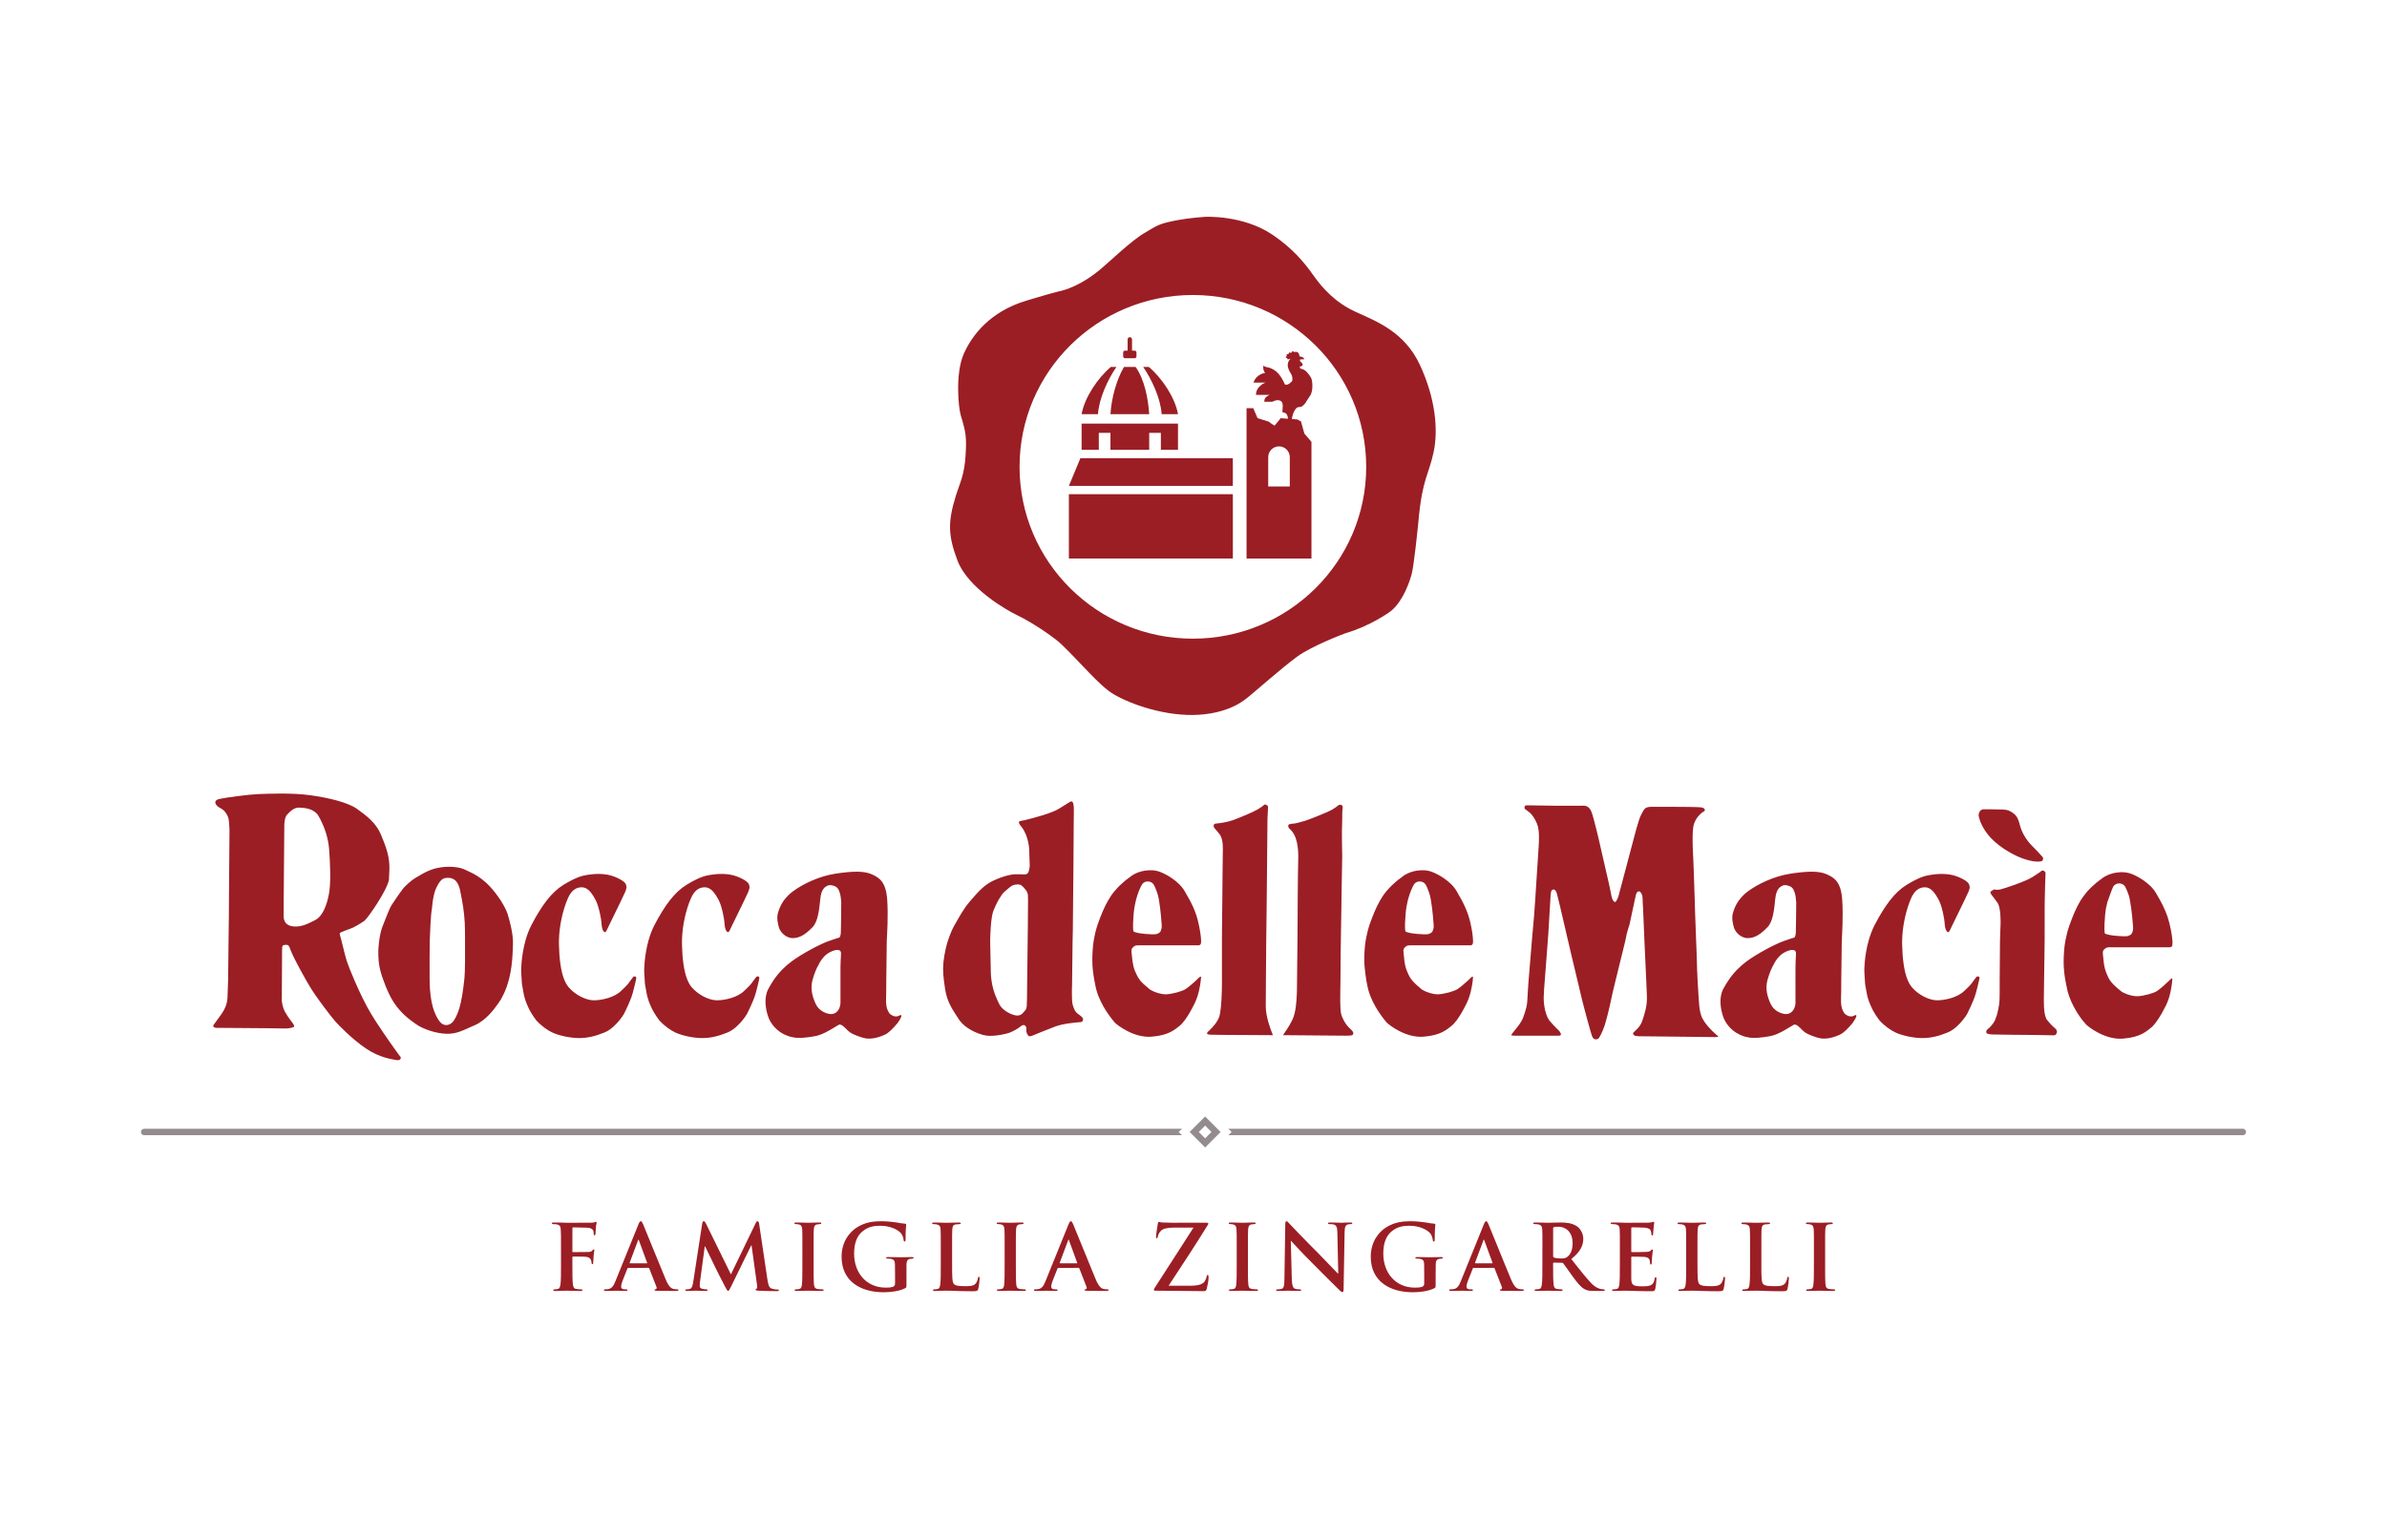 <?xml version="1.0" encoding="utf-8"?>
<!-- Generator: Adobe Illustrator 15.1.0, SVG Export Plug-In . SVG Version: 6.00 Build 0)  -->
<!DOCTYPE svg PUBLIC "-//W3C//DTD SVG 1.1//EN" "http://www.w3.org/Graphics/SVG/1.1/DTD/svg11.dtd">
<svg version="1.1" id="Livello_1" xmlns="http://www.w3.org/2000/svg" xmlns:xlink="http://www.w3.org/1999/xlink" x="0px" y="0px"
	 width="600px" height="387px" viewBox="0 6.5 600 387" enable-background="new 0 6.5 600 387" xml:space="preserve">
<rect x="0" y="6.329" fill="#FFFFFF" width="600" height="387.34"/>
<g>
	<path fill="#9B1E25" d="M322.496,266.726c0.741-1.057,1.715-2.537,2.293-3.748c0.234-0.457,0.455-1.039,0.641-1.816
		c0.465-1.977,0.543-4.549,0.568-5.779l0.029-2.434l0.106-10.051l0.028-4.232l0.035-6.219c0.039-4.109,0.068-8.865,0.116-9.412
		c0.067-0.969,0.034-2.65-0.146-3.812c-0.166-1.16-0.506-2.781-1.631-4.008c-0.436-0.459-0.625-0.59-0.686-0.818
		c-0.048-0.215-0.105-0.588,0.234-0.699c0.33-0.111,0.797-0.158,1.131-0.17c0.341-0.01,1.729-0.365,2.856-0.703
		c1.938-0.67,5.94-2.287,6.784-2.805c0.927-0.576,1.258-0.818,1.354-0.934c0.088-0.123,0.554-0.387,0.903-0.268
		c0.354,0.117,0.45,0.525,0.368,0.941c-0.07,0.426-0.07,0.709-0.07,0.811c0,0-0.029,0-0.029,2.119c-0.182,3.404,0.023,8.594,0,9.01
		l-0.188,11.131l-0.008,1.053l-0.143,9.025l-0.055,3.773l-0.042,6.281l-0.044,2.684c-0.025,0.705-0.07,4.172,0.17,5.51
		c0.113,0.6,0.363,1.23,0.689,1.822c0.404,0.77,0.933,1.467,1.451,1.957c0.934,0.869,1.04,1.094,0.934,1.377
		c-0.126,0.279,0.162,0.566-1.835,0.537l-14.663-0.123H322.496L322.496,266.726z M318.164,259.467
		c0.011,2.543,1.09,5.529,1.795,7.254c-4.408-0.021-12.453-0.051-12.889-0.074c-0.598-0.029-2.618-0.029-2.967-0.055
		c-0.34-0.029-1.055-0.152-0.494-0.703c0.422-0.426,1.689-1.539,2.451-2.91c0.25-0.422,0.445-0.879,0.54-1.354
		c0.433-2.121,0.551-5.635,0.551-8.662l-0.006-1.08v-9l0.029-3.854l0.065-6.197l0.051-5.756l0.079-6.76c0,0,0.201-2.799-0.791-4.084
		c-0.983-1.277-1.487-1.621-1.511-2.029c-0.036-0.41,0.1-0.652,0.629-0.686c0.483-0.033,2.518-0.262,4.123-0.814
		c1.792-0.652,5.135-2.037,6.307-2.74c1.154-0.713,1.271-0.805,1.424-0.971c0.152-0.174,0.367-0.365,0.672-0.186
		c0.299,0.186,0.548,0.156,0.516,0.668l-0.131,2.504l-0.017,0.719l-0.12,13.416l-0.065,6.721l-0.12,10.066l-0.01,1.008l-0.071,9.057
		L318.164,259.467z M291.74,240.57c0.182-0.473,0.315-0.801,0.271-1.49c-0.028-0.525-0.271-3.854-0.679-6.248
		c-0.137-0.797-0.295-1.48-0.468-1.943c-0.671-1.799-0.882-2.387-1.715-2.695c-0.768-0.281-1.683-0.051-2.129,0.711
		c-0.309,0.508-0.999,1.92-1.506,3.938c-0.244,0.977-0.446,2.076-0.551,3.279c-0.3,3.746-0.102,4.232-0.049,4.514
		c0.812,0.621,5.09,0.805,5.521,0.717C290.883,241.269,291.558,241.037,291.74,240.57 M301.912,242.898
		c-0.006,0.725,0.024,1.24-0.795,1.24h-13.982c-0.547,0-1.602-0.088-1.973,0.182c-0.654,0.477-0.856,0.771-0.724,1.734
		c0.145,0.973,0.169,2.938,0.872,4.584c0.382,0.865,0.633,1.439,1.278,2.326c0.476,0.568,1.195,1.23,2.383,2.207
		c0.605,0.482,2.723,1.346,4.232,1.266c1.509-0.084,3.916-0.715,4.842-1.326c0.677-0.445,1.874-1.473,2.599-2.152
		c0.881-0.926,1.254-1.199,1.254-0.758l-0.068,0.762c-0.137,1.25-0.545,3.771-1.562,5.807c-0.829,1.674-1.688,3.152-2.477,4.209
		c-0.464,0.617-0.917,1.113-1.321,1.422c-1.078,0.811-2.562,2.354-7.026,2.699c-4.479,0.34-8.608-2.926-9.231-3.545
		c-1.688-2-4.256-5.566-4.935-9.625l-0.188-0.959c-0.251-1.412-0.557-3.293-0.523-5.283c0.01-1.604,0.106-3.186,0.354-4.777
		c0.287-1.613,0.604-2.961,1.1-4.336c0.743-2.072,1.534-4.035,2.532-5.744c0.507-0.881,1.053-1.703,1.687-2.424
		c1.89-2.211,3.736-3.389,3.736-3.389s1.354-1.314,3.918-1.672c2.555-0.355,3.818,0.389,4.393,0.619
		c0.557,0.229,4.018,1.922,5.519,4.592l1.283,2.277c0.888,1.684,1.582,3.264,2.057,5.258
		C301.67,240.291,301.867,241.857,301.912,242.898 M533.315,228.689c-0.77-0.287-1.685-0.053-2.143,0.699
		c-0.269,0.477-1.468,3.914-1.468,3.914c-0.257,0.977-0.476,2.076-0.57,3.318c-0.317,3.734-0.103,4.23-0.054,4.514
		c0.806,0.617,5.081,0.795,5.522,0.711c0.442-0.082,1.104-0.314,1.293-0.785c0.188-0.467,0.335-0.799,0.288-1.484
		c-0.036-0.562-0.322-4.348-0.795-6.742c-0.099-0.592-0.218-1.094-0.354-1.445C534.359,229.586,534.146,228.992,533.315,228.689
		 M529.323,244.814c-0.663,0.471-0.849,0.758-0.723,1.727c0.145,0.975,0.16,2.949,0.881,4.586c0.319,0.746,0.522,1.275,0.905,1.836
		c0.472,0.695,1.207,1.436,2.746,2.689c0.6,0.496,2.727,1.357,4.232,1.273c1.514-0.076,3.919-0.717,4.854-1.32
		c0.856-0.574,2.593-2.141,3.068-2.643c0.396-0.438,0.762-0.709,0.762-0.275c-0.097,1.309-0.464,4.238-1.612,6.574
		c-0.722,1.445-1.456,2.73-2.166,3.734c-0.592,0.869-1.152,1.52-1.636,1.891c-1.075,0.818-2.563,2.363-7.034,2.703
		c-4.467,0.338-8.61-2.924-9.229-3.541c-0.145-0.154-0.476-0.521-0.914-1.07c-1.28-1.67-3.411-4.918-4.013-8.559l-0.288-1.457
		c-0.211-1.197-0.452-2.947-0.438-4.775c0.025-1.779,0.128-3.521,0.444-5.277c0.294-1.439,0.588-2.639,1.029-3.846
		c0.804-2.264,1.686-4.402,2.796-6.23c0,0,0.975-1.438,1.403-1.945c1.904-2.199,3.739-3.383,3.739-3.383s1.357-1.307,3.92-1.664
		c2.569-0.354,3.822,0.389,4.392,0.617c0.561,0.234,4.016,1.922,5.525,4.592l1.016,1.783c1.005,1.863,1.794,3.551,2.322,5.746
		c0.429,1.783,0.665,3.172,0.746,4.318c0.045,0.367,0.045,0.607,0.02,0.705c-0.051,0.303,0.154,1.021-0.789,1.021h-13.987
		C530.744,244.625,529.704,244.547,529.323,244.814 M360.098,240.57c0.18-0.473,0.33-0.801,0.273-1.49
		c-0.019-0.525-0.273-3.854-0.686-6.248c-0.138-0.797-0.281-1.48-0.463-1.943c-0.662-1.799-0.877-2.387-1.725-2.695
		c-0.762-0.281-1.672-0.051-2.123,0.711c-0.301,0.508-0.992,1.92-1.51,3.938c-0.229,0.977-0.441,2.076-0.537,3.279
		c-0.313,3.746-0.104,4.232-0.049,4.514c0.805,0.621,5.082,0.805,5.521,0.717C359.24,241.269,359.91,241.037,360.098,240.57
		 M370.264,242.898c0,0.725,0.02,1.24-0.785,1.24h-13.993c-0.539,0-1.589-0.088-1.96,0.182c-0.662,0.477-0.867,0.771-0.724,1.734
		c0.136,0.973,0.157,2.938,0.876,4.584c0.412,0.947,0.594,1.545,1.537,2.615c0.461,0.5,1.119,1.098,2.115,1.918
		c0.609,0.482,2.729,1.346,4.232,1.266c1.52-0.084,3.92-0.715,4.844-1.326c0.681-0.445,1.866-1.473,2.602-2.152
		c0.879-0.926,1.242-1.199,1.242-0.758l-0.052,0.762c-0.144,1.25-0.559,3.771-1.571,5.807c-0.822,1.674-1.688,3.152-2.474,4.209
		c-0.472,0.617-0.921,1.113-1.321,1.422c-1.068,0.811-2.563,2.354-7.031,2.699c-4.473,0.34-8.605-2.926-9.227-3.545
		c-1.697-2-4.256-5.566-4.941-9.625l-0.191-0.959c0,0-0.535-3.293-0.515-5.283c0.014-1.604,0.101-3.186,0.351-4.777
		c0.299-1.613,0.616-2.961,1.105-4.336c0.746-2.072,1.535-4.035,2.529-5.744c0.498-0.881,1.06-1.703,1.682-2.424
		c1.894-2.211,3.736-3.389,3.736-3.389s1.361-1.314,3.92-1.672c2.57-0.355,3.826,0.389,4.393,0.619
		c0.557,0.229,4.021,1.922,5.529,4.592l1.281,2.277c0.883,1.684,1.573,3.264,2.061,5.258
		C370.033,240.291,370.229,241.857,370.264,242.898 M427.129,259.386c0.095,0.801,0.276,2.008,0.728,3.014l0.601,0.99
		c1.168,1.686,2.827,3.129,3.512,3.674c-0.203,0.094-0.435,0.137-0.773,0.137l-12.201-0.137c-1.506-0.023-6.543-0.057-7.032-0.076
		c-0.47-0.029-0.977-0.029-1.257-0.299c-0.29-0.27-0.304-0.432-0.018-0.746c0.28-0.307,1.617-1.215,2.168-2.977
		c0.543-1.748,1.214-3.484,1.105-6.221l-0.16-3.783c0,0-0.02,0-0.444-9.672l-0.375-8.951c0,0-0.027,0-0.064-0.92
		c-0.021-1.02-0.042-1.352-0.087-1.645c-0.104-0.545-0.509-1.193-0.77-1.205c-0.272-0.021-0.644,0.025-0.864,0.918l-0.3,1.346
		l-1.292,6.039c-0.065,0.309-0.677,1.785-1.038,4.025l-2.475,10.072c-0.513,2.109-0.899,3.695-0.959,4.062
		c-0.178,0.975-0.844,3.941-1.412,5.955c-0.143,0.557-0.282,1.021-0.402,1.375c-0.576,1.662-1.307,3.061-1.575,3.234
		c-0.267,0.174-1.081,0.445-1.497-0.48c-0.191-0.414-0.696-2.211-1.222-4.137c-0.651-2.377-1.317-4.971-1.417-5.391l-1.095-4.625
		l-1.509-6.305l-0.879-3.76l-1.998-8.588l-0.363-1.477l-0.462-1.832c-0.151-0.471-0.436-0.949-0.834-0.895
		c-0.399,0.053-0.628,0.277-0.689,1.26l-0.096,1.467l-0.478,8.109l-0.143,1.965l-0.722,9.479c-0.156,1.855-0.318,4.012-0.318,4.996
		c0,1.102,0.235,3.939,1.384,5.596c1.582,1.867,2.407,2.527,2.551,2.699c0.531,0.768,0.669,1.182-0.381,1.182l-10.764-0.006
		c0,0-0.836-0.018-0.964-0.129c0.319-0.68,1.853-2.154,2.693-3.746c0.147-0.264,0.273-0.525,0.353-0.795
		c0.661-1.883,1.021-2.826,1.09-5.404c0.016-0.631,0.108-2.025,0.244-3.818l0.831-10.074l0.55-6.229l0.274-3.842l0.884-13.688
		c0.075-1.242,0.241-3.904-0.42-5.547l-0.406-0.887c-0.594-1.137-1.265-1.881-2.019-2.383c-0.537-0.359-0.696-0.459-0.718-0.732
		c-0.017-0.268-0.042-0.639,0.646-0.639l7.354,0.107l6.695-0.01c0,0,1.404-0.223,2.079,1.398c0.178,0.434,0.43,1.252,0.69,2.256
		c0.783,2.869,1.778,7.254,2.011,8.355c0.312,1.498,1.939,8.24,2.075,9.166c0.148,0.936,0.429,2.152,0.62,2.502
		c0.261,0.412,0.497,0.637,0.746,0.49c0.465-0.666,0.6-1.094,0.749-1.602l3.992-15.061c0.229-0.84,0.669-2.549,1.104-3.859
		c0.227-0.666,0.448-1.225,0.638-1.537c0.592-0.926,0.592-1.83,2.478-1.83c1.895,0,10.58,0,11.646,0.08
		c1.075,0.086,1.333,0.041,1.665,0.414c0.352,0.383,0.035,0.596-0.296,0.783c-0.235,0.131-1.226,0.842-1.895,2.098
		c-0.242,0.434-0.447,0.953-0.552,1.535c-0.413,2.209-0.019,8.229-0.019,8.229s0.233,5.848,0.363,10.373l0.089,3.123l0.255,6.941
		c0.11,2.492,0.199,4.863,0.199,5.578c0,0.674,0.075,2.508,0.174,4.486C426.874,255.746,427.056,258.81,427.129,259.386
		 M472.416,262.986c-1.104-1.463-1.503-2.309-1.738-2.703c-1.025-2.119-0.992-2.475-1.193-2.984
		c-0.18-0.488-0.472-2.422-0.665-3.416l-0.063-0.92l-0.136-2.303c-0.02-0.293,0-3.912,1.095-7.762
		c0.371-1.32,0.87-2.662,1.521-3.918c1.259-2.42,2.52-4.471,3.84-6.168c1.298-1.654,2.657-2.951,4.183-3.889
		c3.115-1.879,4.581-2.281,5.982-2.496c1.404-0.225,4.258-0.566,6.805,0.436c2.54,1.01,2.889,1.799,2.927,2.061
		c0.055,0.27,0.372,0.465-0.204,1.805l-0.986,2.104l-3.725,7.648c0,0-0.302,0.701-0.736,0.09c-0.446-0.615-0.491-1.59-0.534-2.246
		c-0.038-0.643-0.535-3.738-1.407-5.492c-1.006-1.891-2.001-3.291-3.54-3.291c-1.543,0-2.692,0.934-3.523,2.898
		c-1.162,2.721-2.109,6.646-2.194,10.459v0.957c0.077,3.418,0.44,6.803,1.423,9.094c0.269,0.633,0.58,1.176,0.947,1.629
		c1.713,2.059,4.484,3.373,6.406,3.373c1.93,0,5.205-0.689,6.901-2.414c1.148-1.07,1.817-1.756,2.254-2.494l0.758-0.979
		c0.151-0.176,0.623-0.164,0.712,0.074c0.063,0.178,0.006,0.502-0.073,0.818c-0.163,0.637-0.627,2.836-1.101,4.154
		s-1.446,3.408-1.669,3.824c-0.226,0.414-0.188,0.492-0.778,1.289l-0.579,0.754c-0.778,0.955-2.146,2.42-3.787,3.074
		c-2.188,0.875-4.127,1.418-6.517,1.391c-2.003-0.023-4.755-0.566-6.549-1.391C475.274,265.496,473.698,264.41,472.416,262.986
		 M516.631,265.047c0.26,0.189,0.511,0.758,0.378,1.008c-0.118,0.258-0.147,0.721-0.846,0.699l-5.051-0.092
		c-0.533,0-9.87-0.07-10.375-0.123c-0.509-0.057-1.383-0.078-1.464-0.52c-0.071-0.447,0.186-0.676,0.391-0.832
		c0.145-0.125,1.095-0.84,1.788-2.201l0.481-1.293c0.582-2.189,0.71-3.291,0.704-5.229l0.006-3.486l0.075-9.422l0.006-0.67
		l0.147-4.283c0,0,0.103-3.902-0.745-5.125l-0.46-0.646c-0.574-0.777-0.92-1.182-1.065-1.4c-0.188-0.277-0.44-0.678-0.188-0.83
		c0.246-0.131,0.742-0.549,0.878-0.527c0.158,0.02,0.53,0.221,1.527,0.006c0.982-0.227,6.418-2.023,8.139-3.156
		c1.703-1.109,1.91-1.232,2.067-1.42c0.174-0.199,0.588-0.217,0.725-0.096c0.142,0.129,0.507,0.227,0.416,0.848
		c-0.055,0.447-0.14,4.248-0.193,6.592l-0.021,1.76l-0.006,8.289l-0.014,1.16l-0.129,9.387l-0.043,3.301
		c0,0.963-0.191,4.875,0.791,6.135C515.573,264.183,516.388,264.845,516.631,265.047 M258.088,259.418
		c0.049-0.449,0.085-3.6,0.085-4.52l0.02-1.539l0.124-10.459c0-0.805,0.103-7.184,0.09-10.066l-0.03-1.359
		c-0.102-0.984-0.932-1.752-1.492-2.305c-0.562-0.551-1.804-0.322-2.314-0.127c-0.495,0.201-1.182,0.863-2.09,1.619
		c-0.446,0.377-0.923,1.102-1.557,2.172c-0.434,0.793-0.846,1.701-1.21,2.572c-0.693,1.738-0.822,6.537-0.822,7.75l0.164,7.859
		c0.017,0.68,0.078,1.338,0.169,1.965c0.377,2.695,1.341,4.734,1.993,6.018c0.816,1.57,3.226,2.758,4.444,2.785
		c1.212,0.021,1.55-0.846,1.891-1.135C257.896,260.379,258.03,259.867,258.088,259.418 M272.246,262.594
		c-0.021,0.619-0.215,0.803-0.634,0.842c-0.679,0.039-4.427,0.336-6.408,1.123c-1.993,0.791-4.307,1.674-5.011,1.99
		c-0.705,0.318-1.472,0.639-1.745,0.279c-0.276-0.373-0.548-0.955-0.473-1.342c0.068-0.381,0.068-0.832-0.298-1.174
		c-0.355-0.344-0.945,0-1.202,0.246c-0.237,0.254-1.889,1.354-3.312,1.725c-1.423,0.357-4.086,0.902-5.958,0.4
		c-1.763-0.467-4.465-1.592-6.027-3.705c-1.804-2.781-3.134-4.566-3.632-7.967l-0.287-2.049c-0.267-2.186-0.314-3.801,0.126-6.326
		c0.207-1.229,0.507-2.498,0.903-3.717c0.497-1.484,0.99-2.701,1.575-3.738c1.221-2.119,2.277-4.18,3.995-6.168
		c1.94-2.244,3.467-4.053,5.876-5.166c2.598-1.199,4.545-1.533,5.236-1.578c0.688-0.041,2.441,0.037,2.607,0.045
		c0.162,0.01,0.81-0.07,0.989-0.74c0.192-0.668,0.291-1.111,0.261-1.73l-0.125-3.613c0,0,0-3.391-1.96-5.93
		c0,0-1.266-1.299-0.188-1.439l0.929-0.18c2.265-0.512,7.059-1.832,8.703-2.893c1.975-1.279,2.375-1.443,2.594-1.613
		c0.229-0.166,0.693-0.496,0.955,0.191c0.218,0.502,0.218,2.064,0.19,2.316l-0.031,2.012l-0.076,11.814l-0.083,8.303l-0.066,7.559
		l-0.062,2.527l-0.133,11.221c-0.062,0.932-0.062,4.014,0.088,4.666c0.191,0.795,0.526,1.959,1.381,2.568
		C271.806,261.965,272.125,262.256,272.246,262.594 M116.752,252.275c0.18-2.016,0.148-5.914,0.138-9.393l-0.014-2.432
		c0-2.678-0.302-5.223-0.729-7.607l-0.479-2.459c-0.648-3.066-2.213-3.26-3.33-3.209c-1.117,0.057-1.706,0.59-2.612,2.383
		c-0.474,0.918-0.745,2.217-0.915,3.275c-0.16,1.008-0.202,1.785-0.202,1.785l-0.218,1.57c-0.057,0.473-0.288,4.055-0.331,5.885
		l-0.028,0.826c-0.042,2.072-0.072,5.699-0.042,9.949c0.058,6.186,1.37,8.695,2.299,10.125c1.248,1.846,2.622,1.135,3.183,0.734
		c0.188-0.131,0.406-0.381,0.645-0.729c0.466-0.686,0.964-1.76,1.337-3.004c0.515-1.684,0.976-4.549,1.223-7.012L116.752,252.275z
		 M96.053,239.636c1.083-2.615,1.704-4.609,2.513-5.824c0.676-1.033,2.023-3.021,2.909-4.135c0.471-0.449,1.423-1.564,3.064-2.553
		c1.917-1.154,3.662-2.189,6.021-2.553c2.351-0.375,4.949-0.174,6.416,0.588c1.462,0.756,4.286,1.576,7.561,5.826
		c0.516,0.666,0.943,1.289,1.32,1.857c0.873,1.365,1.378,2.439,1.672,3.207c0.425,1.326,1.525,5.117,1.412,7.801
		c-0.113,2.965-0.158,7.729-2.183,12.213l-0.764,1.527c-0.693,1.107-2.388,3.688-4.625,5.406c-0.613,0.477-1.264,0.887-1.941,1.176
		c-3.144,1.361-4.573,2.266-7.254,2.197c-2.674-0.082-5.961-1.236-7.583-2.408l-1.355-0.982c-1.675-1.275-3.898-3.297-5.479-6.703
		c-0.562-1.188-1.004-2.242-1.36-3.314c-0.981-2.574-1.266-4.455-1.301-6.414c-0.025-1.23,0.062-2.498,0.222-3.629
		C95.502,241.578,95.779,240.408,96.053,239.636 M82.63,231.492c0.631-2.959,0.333-8.32,0.092-11.598
		c-0.22-2.73-1.125-5.305-2.074-7.197l-0.566-1.043c-1.12-1.928-3.516-2.086-4.899-2.139c-1.388-0.035-2.337,1.09-3.012,1.758
		c-0.317,0.314-0.492,0.9-0.588,1.436c-0.111,0.602-0.118,1.127-0.118,1.127l-0.152,18.996l-0.017,3.992
		c0,1.803,1.174,2.543,2.843,2.584c1.67,0.043,3.104-0.592,5.111-1.627c1.619-0.844,2.522-2.996,3.069-4.949L82.63,231.492z
		 M97.876,225.133l-0.114,2.551c-0.525,2.711-5.284,9.637-6.217,10.334c-1.205,0.797-2.696,1.693-3.522,1.953
		c-1.128,0.365-1.9,0.746-2.087,0.805c-0.188,0.049-0.694,0.199-0.492,0.744l0.377,1.381c0.408,1.641,1.03,4.25,1.422,5.398
		c0.225,0.717,0.933,2.504,1.867,4.666c1.187,2.748,2.767,6.094,4.219,8.467l0.961,1.549c2.466,3.857,5.468,7.959,5.925,8.613
		c0.308,0.445,0.717,0.688,0.445,1.102c-0.255,0.41-0.753,0.34-1.339,0.219c-0.604-0.127-3.856-0.467-7.405-2.891
		c-3.547-2.422-6.921-5.959-7.646-6.775c-1.336-1.578-4.694-5.938-6.306-8.609l-0.984-1.674c-1.464-2.561-2.925-5.352-3.546-6.705
		c-0.755-1.66-0.617-2.277-1.601-2.254c-0.988,0.027-0.879,0.492-0.908,0.75c-0.027,0.246-0.02,0.789-0.02,0.789l-0.038,7.42
		l-0.028,5.061c0,0,0.066,1.469,0.83,2.883c0.428,0.77,0.963,1.527,1.369,2.072l0.571,0.766c0,0,0.505,0.643,0.287,0.852
		c-0.214,0.221-1.443,0.453-1.95,0.436l-4.653-0.062l-13.036-0.098c0,0-1.012-0.139-0.538-0.785l0.817-1.109
		c0.68-0.898,1.507-2.066,1.794-2.643c0.459-0.854,0.816-1.982,0.847-2.916l0.16-4.471l0.115-10.051l0.074-5.842l0.025-4.223
		l0.135-17.551c0,0-0.029-1.506-0.175-2.586c-0.061-0.332-0.119-0.625-0.19-0.828c-0.323-0.854-0.961-1.777-2.025-2.281
		c-1.054-0.512-1.927-1.861-0.153-2.252c1.766-0.396,7.533-1.135,9.774-1.221c2.25-0.086,8.323-0.367,13.05,0.279
		c4.729,0.648,9.539,1.834,11.76,3.428c1.176,0.861,2.439,1.754,3.559,2.881c1.007,0.994,1.895,2.188,2.51,3.68
		C97.124,219.562,97.989,222.029,97.876,225.133 M497.657,212.689c-0.236-0.693-0.292-1.121-0.292-1.121
		c-0.031-0.41,0.026-0.703,0.336-1.178c0.306-0.473,0.953-0.453,0.953-0.453s3.354,0,4.703,0.059c1.35,0.061,1.771,0.254,2.78,0.984
		c0.605,0.436,0.941,1.01,1.208,1.709c0.173,0.463,0.325,1.002,0.479,1.586c0.649,2.271,2.312,4.23,2.749,4.631
		c0.446,0.41,2.555,2.643,2.839,2.992c0.267,0.338,0.168,0.748-0.118,1.016c-0.284,0.268-1.713,0.178-2.243,0.078
		c-0.529-0.096-4.035-0.572-8.593-4.027C499.396,216.65,498.149,214.101,497.657,212.689 M451.313,249.779
		c0.029-0.789,0.029-2.324,0.13-3.498c0.095-1.172-1.02-1.324-2.876-0.385c-1.841,0.938-2.834,3.26-2.834,3.26
		c-0.341,0.516-1.021,2.059-1.487,3.803c-0.525,2.018-0.063,3.943,0.803,5.842c0.87,1.912,2.689,2.479,3.581,2.588
		c0.888,0.098,1.533-0.186,2.113-0.961c0.57-0.781,0.57-1.834,0.57-1.834l-0.006-5.631L451.313,249.779z M439.489,267.273
		c0,0-3.716-0.389-5.827-4.037l-0.353-0.715l-0.269-0.752c-0.507-1.59-1.062-4.453,0.134-6.697c0.409-0.758,0.831-1.465,1.269-2.109
		c1.355-2.016,2.861-3.51,4.604-4.807c2.492-1.854,7.052-4.283,9.198-5.059c2.188-0.773,2.411-0.816,2.563-0.844
		c0.184-0.037,0.604-0.068,0.604-1.854c0-1.607,0.12-5.389,0.089-7.082c-0.089-1.807-0.523-3.354-1.188-3.797
		c-0.636-0.459-1.676-0.676-2.305-0.369c-0.616,0.311-1.516,0.842-1.769,3.232c-0.287,2.777-0.567,5.779-1.967,7.201
		c-1.485,1.525-3.032,2.756-4.979,2.738c-1.947-0.043-3.181-1.754-3.426-2.598c-0.263-0.848-0.625-2.389-0.317-3.574
		c0.271-1.021,0.724-2.184,1.535-3.318c0.76-0.959,1.398-1.615,2.208-2.221c2.508-1.859,6.532-3.846,10.808-4.5
		c4.269-0.641,7.111-0.705,9.025,0.145c1.92,0.84,3.628,1.879,3.937,6.412c0.27,4.094-0.022,8.564-0.111,10.24l-0.13,10.041
		l-0.014,2.869c0,1.215-0.259,3.375,0.398,4.701c0.188,0.367,0.335,0.633,0.524,0.848c0.987,0.766,1.64,0.693,2.038,0.566
		c0.421-0.133,0.578-0.367,0.786-0.24c0.201,0.131-0.085,0.697-0.239,0.955c-0.045,0.078-0.278,0.498-0.669,1.053
		c-1.225,1.432-2.189,2.422-3.152,2.875c-1.469,0.682-3.633,1.385-5.588,0.779c-1.949-0.602-3.1-1.1-3.931-1.977
		c-0.83-0.863-1.559-1.545-2.119-1.266c-0.564,0.285-3.622,2.416-5.759,2.82C442.965,267.344,440.743,267.558,439.489,267.273
		 M211.26,249.779c0.039-0.789,0.039-2.324,0.139-3.498c0.106-1.172-1.018-1.324-2.877-0.385c-1.84,0.938-2.827,3.26-2.827,3.26
		c-0.346,0.516-1.036,2.059-1.491,3.803c-0.525,2.018-0.056,3.943,0.801,5.842c0.871,1.912,2.696,2.479,3.58,2.588
		c0.888,0.098,1.537-0.186,2.121-0.961c0.558-0.781,0.558-1.834,0.558-1.834v-5.631v-3.184H211.26z M199.454,267.273
		c0,0-3.727-0.389-5.836-4.037l-0.354-0.715l-0.271-0.752c-0.505-1.59-1.061-4.453,0.144-6.697c0.407-0.758,0.828-1.465,1.259-2.109
		c1.364-2.016,2.868-3.51,4.612-4.807c2.483-1.854,7.04-4.283,9.194-5.059c2.19-0.773,2.413-0.816,2.562-0.844
		c0.181-0.037,0.603-0.068,0.603-1.854c0-1.607,0.122-5.389,0.094-7.082c-0.094-1.807-0.527-3.354-1.188-3.797
		c-0.63-0.459-1.682-0.676-2.308-0.369c-0.615,0.311-1.52,0.842-1.759,3.232c-0.3,2.777-0.577,5.779-1.974,7.201
		c-1.496,1.525-3.035,2.756-4.986,2.738c-1.947-0.043-3.176-1.754-3.431-2.598c-0.253-0.848-0.619-2.389-0.31-3.574
		c0.274-1.021,0.715-2.184,1.53-3.318c0.765-0.959,1.4-1.615,2.21-2.221c2.5-1.859,6.53-3.846,10.794-4.5
		c4.276-0.641,7.126-0.705,9.036,0.145c1.917,0.84,3.631,1.879,3.937,6.412c0.275,4.094-0.018,8.564-0.112,10.24l-0.121,10.041
		l-0.017,2.869c0,1.215-0.251,3.375,0.397,4.701c0.186,0.367,0.326,0.633,0.522,0.848c0.994,0.766,1.641,0.693,2.045,0.566
		c0.413-0.133,0.567-0.367,0.775-0.24c0.206,0.131-0.075,0.697-0.235,0.955c-0.039,0.078-0.274,0.498-0.673,1.053
		c-1.22,1.432-2.18,2.422-3.138,2.875c-1.48,0.682-3.633,1.385-5.594,0.779c-1.955-0.602-3.101-1.1-3.932-1.977
		c-0.826-0.863-1.56-1.545-2.12-1.266c-0.554,0.285-3.612,2.416-5.753,2.82C202.924,267.344,200.706,267.558,199.454,267.273
		 M165.716,262.986c-1.093-1.463-1.502-2.309-1.739-2.703c-1.028-2.119-0.988-2.475-1.179-2.984
		c-0.186-0.488-0.478-2.422-0.68-3.416l-0.058-0.92l-0.14-2.303c-0.012-0.293,0.017-3.912,1.094-7.762
		c0.368-1.32,0.87-2.662,1.521-3.918c1.261-2.42,2.521-4.471,3.845-6.168c1.291-1.654,2.654-2.951,4.182-3.889
		c3.11-1.879,4.574-2.281,5.976-2.496c1.407-0.225,4.264-0.566,6.81,0.436c2.545,1.01,2.892,1.799,2.934,2.061
		c0.047,0.27,0.347,0.465-0.211,1.805l-0.987,2.104l-3.718,7.648c0,0-0.309,0.701-0.748,0.09c-0.435-0.615-0.474-1.59-0.529-2.246
		c-0.036-0.643-0.538-3.738-1.399-5.492c-1.012-1.891-2.008-3.291-3.552-3.291c-1.546,0-2.689,0.934-3.517,2.898
		c-1.174,2.721-2.121,6.646-2.197,10.459v0.957c0.066,3.418,0.439,6.803,1.418,9.094c0.271,0.633,0.581,1.176,0.951,1.629
		c1.716,2.059,4.48,3.373,6.414,3.373c1.938,0,5.2-0.689,6.891-2.414c1.143-1.07,1.817-1.756,2.257-2.494l0.757-0.979
		c0.144-0.176,0.629-0.164,0.716,0.074c0.062,0.178,0.005,0.502-0.071,0.818c-0.164,0.637-0.62,2.836-1.099,4.154
		c-0.48,1.318-1.443,3.408-1.673,3.824c-0.22,0.414-0.188,0.492-0.782,1.289l-0.574,0.754c-0.776,0.955-2.149,2.42-3.784,3.074
		c-2.186,0.875-4.127,1.418-6.524,1.391c-1.996-0.023-4.761-0.566-6.553-1.391C168.57,265.496,167.004,264.41,165.716,262.986
		 M134.794,262.986c-1.104-1.463-1.507-2.309-1.747-2.703c-1.021-2.119-0.985-2.475-1.176-2.984
		c-0.185-0.488-0.482-2.422-0.677-3.416l-0.062-0.92L131,250.66c-0.02-0.293,0.013-3.912,1.089-7.762
		c0.372-1.32,0.867-2.662,1.521-3.918c1.259-2.42,2.525-4.471,3.846-6.168c1.294-1.654,2.657-2.951,4.183-3.889
		c3.121-1.879,4.573-2.281,5.976-2.496c1.407-0.225,4.266-0.566,6.802,0.436c2.555,1.01,2.901,1.799,2.943,2.061
		c0.041,0.27,0.347,0.465-0.22,1.805l-0.983,2.104l-3.723,7.648c0,0-0.299,0.701-0.742,0.09c-0.431-0.615-0.476-1.59-0.516-2.246
		c-0.049-0.643-0.545-3.738-1.413-5.492c-1.013-1.891-1.999-3.291-3.553-3.291c-1.544,0-2.688,0.934-3.519,2.898
		c-1.166,2.721-2.11,6.646-2.195,10.459v0.957c0.069,3.418,0.443,6.803,1.416,9.094c0.271,0.633,0.588,1.176,0.95,1.629
		c1.715,2.059,4.484,3.373,6.414,3.373c1.938,0,5.197-0.689,6.895-2.414c1.146-1.07,1.821-1.756,2.257-2.494l0.756-0.979
		c0.157-0.176,0.628-0.164,0.713,0.074c0.066,0.178,0.01,0.502-0.067,0.818c-0.167,0.637-0.63,2.836-1.097,4.154
		c-0.483,1.318-1.442,3.408-1.672,3.824c-0.219,0.414-0.196,0.492-0.782,1.289l-0.577,0.754c-0.78,0.955-2.148,2.42-3.79,3.074
		c-2.187,0.875-4.118,1.418-6.521,1.391c-1.99-0.023-4.757-0.566-6.547-1.391C137.639,265.496,136.077,264.41,134.794,262.986"/>
</g>
<path fill="#9B1E25" d="M143.879,324.422c0,2.176,0,3.895,0.118,4.85c0.066,0.658,0.196,1.16,0.877,1.246
	c0.331,0.051,0.822,0.092,1.138,0.092c0.301,0,0.396,0.068,0.396,0.189c0,0.148-0.165,0.227-0.501,0.227
	c-1.437,0-2.867-0.078-3.46-0.078c-0.602,0-2.03,0.078-2.899,0.078c-0.313,0-0.47-0.057-0.47-0.227c0-0.121,0.091-0.189,0.342-0.189
	c0.33,0,0.598-0.041,0.809-0.092c0.458-0.086,0.58-0.588,0.666-1.246c0.117-0.957,0.117-2.674,0.117-4.85v-4.006
	c0-3.459,0-4.1-0.063-4.832c-0.036-0.773-0.214-1.141-0.969-1.299c-0.179-0.039-0.56-0.064-0.89-0.064
	c-0.224,0-0.37-0.045-0.37-0.186c0-0.182,0.168-0.23,0.515-0.23c0.591,0,1.247,0.021,1.846,0.021
	c0.589,0.027,1.108,0.051,1.425,0.051c0.877,0,5.496,0,6.018-0.021c0.423-0.027,0.699-0.027,0.93-0.088
	c0.138-0.049,0.25-0.141,0.373-0.141c0.081,0,0.146,0.092,0.146,0.199c0,0.168-0.104,0.438-0.176,1.027
	c-0.014,0.23-0.075,1.572-0.113,1.852c-0.028,0.172-0.069,0.316-0.23,0.316c-0.156,0-0.202-0.125-0.229-0.367
	c0-0.18,0-0.547-0.128-0.859c-0.158-0.322-0.637-0.662-1.513-0.684l-3.497-0.08c-0.146,0-0.207,0.08-0.207,0.324v5.689
	c0,0.139,0.023,0.211,0.162,0.211l2.903-0.025c0.397,0,0.716,0,1.03-0.018c0.44-0.029,0.752-0.115,0.972-0.42
	c0.126-0.129,0.169-0.227,0.306-0.227c0.088,0,0.14,0.078,0.14,0.207c0,0.143-0.119,0.703-0.182,1.416
	c-0.044,0.447-0.095,1.506-0.095,1.66c0,0.201,0,0.434-0.225,0.434c-0.142,0-0.188-0.16-0.188-0.318
	c0-0.166-0.045-0.436-0.144-0.709c-0.101-0.32-0.444-0.723-1.168-0.816c-0.549-0.07-2.97-0.07-3.352-0.07
	c-0.111,0-0.162,0.041-0.162,0.203v1.85H143.879z"/>
<path fill="#9B1E25" d="M162.547,324.072c0.124,0,0.137-0.062,0.124-0.127l-2.057-5.604c-0.027-0.094-0.039-0.205-0.112-0.205
	s-0.117,0.111-0.139,0.205l-2.09,5.572c-0.025,0.096,0,0.158,0.085,0.158H162.547z M157.904,325.213
	c-0.116,0-0.155,0.045-0.204,0.191l-1.233,3.105c-0.223,0.582-0.338,1.117-0.338,1.393c0,0.412,0.198,0.705,0.907,0.705h0.346
	c0.271,0,0.333,0.053,0.333,0.182c0,0.188-0.125,0.229-0.377,0.229c-0.735,0-1.714-0.062-2.417-0.062
	c-0.243,0-1.501,0.062-2.687,0.062c-0.297,0-0.426-0.041-0.426-0.229c0-0.129,0.084-0.182,0.267-0.182
	c0.208,0,0.52-0.02,0.707-0.039c1.048-0.137,1.482-0.914,1.938-2.059l5.71-14.109c0.275-0.66,0.414-0.912,0.64-0.912
	c0.214,0,0.338,0.203,0.567,0.725c0.557,1.258,4.194,10.365,5.657,13.82c0.86,2.055,1.515,2.377,1.992,2.482
	c0.345,0.072,0.691,0.092,0.96,0.092c0.181,0,0.294,0.023,0.294,0.182c0,0.188-0.202,0.229-1.055,0.229
	c-0.811,0-2.467,0-4.286-0.041c-0.419-0.021-0.69-0.021-0.69-0.188c0-0.129,0.085-0.182,0.314-0.201
	c0.165-0.051,0.314-0.248,0.211-0.525l-1.824-4.68c-0.043-0.125-0.117-0.17-0.219-0.17H157.904L157.904,325.213z"/>
<path fill="#9B1E25" d="M176.505,314.08c0.07-0.389,0.204-0.598,0.388-0.598s0.314,0.123,0.615,0.717l6.214,12.65l6.194-12.816
	c0.176-0.367,0.291-0.551,0.493-0.551c0.218,0,0.351,0.227,0.417,0.717l2.072,13.926c0.21,1.438,0.435,2.098,1.108,2.307
	c0.663,0.199,1.126,0.227,1.418,0.227c0.21,0,0.37,0.021,0.37,0.158c0,0.184-0.276,0.248-0.598,0.248
	c-0.565,0-3.708-0.049-4.625-0.117c-0.518-0.047-0.656-0.111-0.656-0.244c0-0.115,0.091-0.188,0.25-0.252
	c0.144-0.041,0.201-0.346,0.116-0.977l-1.368-9.906h-0.097l-4.962,10.152c-0.52,1.068-0.639,1.279-0.836,1.279
	c-0.21,0-0.442-0.463-0.797-1.145c-0.554-1.039-2.349-4.527-2.62-5.166c-0.198-0.482-1.568-3.166-2.365-4.873h-0.089l-1.189,8.877
	c-0.054,0.41-0.075,0.705-0.075,1.076c0,0.434,0.303,0.641,0.69,0.723c0.408,0.096,0.727,0.115,0.949,0.115
	c0.189,0,0.346,0.053,0.346,0.16c0,0.209-0.205,0.248-0.541,0.248c-0.967,0-1.986-0.068-2.398-0.068
	c-0.435,0-1.521,0.068-2.26,0.068c-0.224,0-0.4-0.039-0.4-0.248c0-0.107,0.139-0.16,0.36-0.16c0.183,0,0.347,0,0.691-0.07
	c0.638-0.125,0.81-1.02,0.929-1.793L176.505,314.08z"/>
<path fill="#9B1E25" d="M201.687,320.404c0-3.457,0-4.094-0.037-4.82c-0.047-0.773-0.277-1.162-0.785-1.268
	c-0.251-0.08-0.545-0.102-0.81-0.102c-0.233,0-0.373-0.045-0.373-0.229c0-0.133,0.186-0.184,0.55-0.184
	c0.853,0,2.308,0.072,2.952,0.072c0.568,0,1.919-0.072,2.782-0.072c0.303,0,0.48,0.051,0.48,0.184c0,0.184-0.136,0.229-0.364,0.229
	c-0.227,0-0.418,0.02-0.685,0.07c-0.613,0.115-0.794,0.504-0.845,1.299c-0.042,0.727-0.042,1.363-0.042,4.82v4.018
	c0,2.207,0,4.012,0.093,4.982c0.07,0.619,0.231,1.021,0.914,1.113c0.312,0.051,0.816,0.092,1.154,0.092
	c0.255,0,0.363,0.068,0.363,0.182c0,0.164-0.181,0.227-0.437,0.227c-1.495,0-2.928-0.062-3.545-0.062
	c-0.515,0-1.969,0.062-2.865,0.062c-0.3,0-0.448-0.062-0.448-0.227c0-0.113,0.081-0.182,0.354-0.182
	c0.347,0,0.621-0.041,0.823-0.092c0.455-0.092,0.586-0.473,0.659-1.131c0.11-0.953,0.11-2.758,0.11-4.965V320.404L201.687,320.404z"
	/>
<path fill="#9B1E25" d="M227.85,329.496c0,0.617-0.026,0.66-0.3,0.818c-1.479,0.777-3.701,1.029-5.484,1.029
	c-5.581,0-10.524-2.648-10.524-8.934c0-3.631,1.898-6.193,3.968-7.441c2.183-1.32,4.213-1.479,6.124-1.479
	c1.568,0,3.576,0.275,4.035,0.354c0.474,0.105,1.262,0.236,1.791,0.258c0.278,0.021,0.324,0.119,0.324,0.27
	c0,0.258-0.161,0.889-0.161,3.74c0,0.365-0.071,0.477-0.248,0.477c-0.169,0-0.212-0.111-0.229-0.301
	c-0.064-0.523-0.186-1.246-0.764-1.885c-0.698-0.732-2.517-1.773-5.088-1.773c-1.254,0-2.91,0.086-4.506,1.414
	c-1.278,1.062-2.097,2.779-2.097,5.572c0,4.896,3.114,8.564,7.926,8.564c0.585,0,1.382,0,1.933-0.252
	c0.34-0.164,0.435-0.459,0.435-0.846v-2.141c0-1.141,0-2-0.032-2.689c-0.023-0.768-0.216-1.137-0.974-1.293
	c-0.185-0.051-0.565-0.07-0.894-0.07c-0.199,0-0.332-0.043-0.332-0.184c0-0.176,0.165-0.217,0.479-0.217
	c1.174,0,2.61,0.061,3.292,0.061c0.71,0,1.914-0.061,2.668-0.061c0.293,0,0.452,0.039,0.452,0.217c0,0.141-0.134,0.184-0.284,0.184
	c-0.188,0-0.346,0.02-0.617,0.07c-0.617,0.117-0.849,0.502-0.882,1.293c-0.012,0.688-0.012,1.598-0.012,2.736V329.496z"/>
<path fill="#9B1E25" d="M239.326,324.422c0,2.916,0,4.48,0.479,4.891c0.386,0.344,0.976,0.502,2.758,0.502
	c1.201,0,2.084-0.02,2.66-0.635c0.274-0.301,0.548-0.93,0.593-1.369c0.02-0.207,0.064-0.344,0.247-0.344
	c0.159,0,0.187,0.113,0.187,0.391c0,0.246-0.164,1.957-0.347,2.615c-0.133,0.496-0.259,0.619-1.432,0.619
	c-1.642,0-2.828-0.043-3.844-0.064c-1.036-0.059-1.846-0.078-2.781-0.078c-0.258,0-0.752,0-1.296,0.02
	c-0.529,0-1.12,0.059-1.585,0.059c-0.284,0-0.449-0.078-0.449-0.227c0-0.123,0.092-0.191,0.366-0.191
	c0.344,0,0.617-0.039,0.813-0.092c0.465-0.086,0.575-0.588,0.667-1.246c0.115-0.955,0.115-2.758,0.115-4.848v-4.006
	c0-3.461,0-4.102-0.046-4.834c-0.046-0.773-0.228-1.139-0.979-1.297c-0.183-0.041-0.461-0.066-0.757-0.066
	c-0.242,0-0.39-0.045-0.39-0.207c0-0.158,0.168-0.209,0.505-0.209c1.073,0,2.5,0.072,3.117,0.072c0.544,0,2.216-0.072,3.091-0.072
	c0.333,0,0.485,0.051,0.485,0.209c0,0.162-0.142,0.207-0.41,0.207c-0.243,0-0.619,0.025-0.892,0.066
	c-0.614,0.113-0.795,0.502-0.838,1.297c-0.042,0.732-0.042,1.373-0.042,4.834v4.004H239.326z"/>
<path fill="#9B1E25" d="M252.529,320.404c0-3.457,0-4.094-0.043-4.82c-0.046-0.773-0.274-1.162-0.783-1.268
	c-0.247-0.08-0.537-0.102-0.807-0.102c-0.231,0-0.369-0.045-0.369-0.229c0-0.133,0.185-0.184,0.548-0.184
	c0.862,0,2.301,0.072,2.961,0.072c0.565,0,1.917-0.072,2.776-0.072c0.294,0,0.48,0.051,0.48,0.184c0,0.184-0.135,0.229-0.367,0.229
	c-0.226,0-0.416,0.02-0.685,0.07c-0.617,0.115-0.787,0.504-0.847,1.299c-0.046,0.727-0.046,1.363-0.046,4.82v4.018
	c0,2.207,0,4.012,0.105,4.982c0.062,0.619,0.222,1.021,0.909,1.113c0.318,0.051,0.807,0.092,1.153,0.092
	c0.261,0,0.361,0.068,0.361,0.182c0,0.164-0.187,0.227-0.433,0.227c-1.493,0-2.927-0.062-3.544-0.062
	c-0.525,0-1.964,0.062-2.872,0.062c-0.3,0-0.449-0.062-0.449-0.227c0-0.113,0.085-0.182,0.357-0.182
	c0.342,0,0.621-0.041,0.822-0.092c0.452-0.092,0.594-0.473,0.653-1.131c0.116-0.953,0.116-2.758,0.116-4.965V320.404
	L252.529,320.404z"/>
<path fill="#9B1E25" d="M270.655,324.072c0.113,0,0.136-0.062,0.113-0.127l-2.044-5.604c-0.026-0.094-0.043-0.205-0.118-0.205
	c-0.072,0-0.114,0.111-0.143,0.205l-2.083,5.572c-0.028,0.096,0,0.158,0.085,0.158H270.655z M266.012,325.213
	c-0.115,0-0.167,0.045-0.207,0.191l-1.233,3.105c-0.226,0.582-0.338,1.117-0.338,1.393c0,0.412,0.198,0.705,0.91,0.705h0.346
	c0.272,0,0.333,0.053,0.333,0.182c0,0.188-0.127,0.229-0.385,0.229c-0.734,0-1.71-0.062-2.412-0.062
	c-0.248,0-1.507,0.062-2.691,0.062c-0.296,0-0.421-0.041-0.421-0.229c0-0.129,0.086-0.182,0.266-0.182
	c0.205,0,0.523-0.02,0.71-0.039c1.046-0.137,1.479-0.914,1.928-2.059l5.716-14.109c0.273-0.66,0.423-0.912,0.642-0.912
	c0.209,0,0.334,0.203,0.562,0.725c0.555,1.258,4.195,10.365,5.658,13.82c0.854,2.055,1.523,2.377,1.994,2.482
	c0.345,0.072,0.685,0.092,0.954,0.092c0.181,0,0.303,0.023,0.303,0.182c0,0.188-0.208,0.229-1.058,0.229
	c-0.811,0-2.479,0-4.289-0.041c-0.416-0.021-0.686-0.021-0.686-0.188c0-0.129,0.084-0.182,0.312-0.201
	c0.174-0.051,0.316-0.248,0.213-0.525l-1.822-4.68c-0.046-0.125-0.122-0.17-0.229-0.17H266.012L266.012,325.213z"/>
<path fill="#9B1E25" d="M299.342,329.697c2.322,0,3.213-0.564,3.569-1.246c0.203-0.367,0.347-0.781,0.413-1.1
	c0.039-0.221,0.09-0.361,0.229-0.361c0.18,0,0.234,0.16,0.234,0.711c0,0.732-0.302,2.205-0.464,2.773
	c-0.104,0.41-0.274,0.594-0.681,0.594c-3.806,0-7.625-0.119-12.231-0.119c-0.25,0-0.379-0.062-0.379-0.225
	c0-0.154,0.062-0.27,0.339-0.68c3.21-5.006,6.58-10.16,9.63-14.959h-4.463c-1.16,0-2.551,0.07-3.277,0.479
	c-0.746,0.41-1.165,1.25-1.229,1.773c-0.043,0.324-0.137,0.41-0.273,0.41c-0.162,0-0.179-0.109-0.179-0.381
	c0-0.531,0.347-2.602,0.452-3.285c0.04-0.314,0.139-0.432,0.272-0.432c0.211,0,0.342,0.139,0.914,0.154
	c2.16,0.096,3.249,0.064,4.181,0.064h6.947c0.227,0,0.387,0.082,0.387,0.188c0,0.135-0.088,0.271-0.18,0.432
	c-3.138,5.102-6.602,10.318-9.807,15.209H299.342L299.342,329.697z"/>
<path fill="#9B1E25" d="M310.865,320.404c0-3.457,0-4.094-0.051-4.82c-0.043-0.773-0.266-1.162-0.773-1.268
	c-0.254-0.08-0.548-0.102-0.82-0.102c-0.23,0-0.363-0.045-0.363-0.229c0-0.133,0.186-0.184,0.551-0.184
	c0.86,0,2.295,0.072,2.956,0.072c0.565,0,1.919-0.072,2.784-0.072c0.297,0,0.475,0.051,0.475,0.184c0,0.184-0.138,0.229-0.371,0.229
	c-0.221,0-0.406,0.02-0.678,0.07c-0.616,0.115-0.795,0.504-0.845,1.299c-0.052,0.727-0.052,1.363-0.052,4.82v4.018
	c0,2.207,0,4.012,0.102,4.982c0.062,0.619,0.227,1.021,0.913,1.113c0.317,0.051,0.815,0.092,1.158,0.092
	c0.251,0,0.36,0.068,0.36,0.182c0,0.164-0.182,0.227-0.432,0.227c-1.498,0-2.936-0.062-3.553-0.062
	c-0.525,0-1.958,0.062-2.865,0.062c-0.299,0-0.458-0.062-0.458-0.227c0-0.113,0.085-0.182,0.366-0.182
	c0.344,0,0.61-0.041,0.821-0.092c0.458-0.092,0.587-0.473,0.647-1.131c0.126-0.953,0.126-2.758,0.126-4.965L310.865,320.404
	L310.865,320.404z"/>
<path fill="#9B1E25" d="M324.707,327.924c0.046,1.773,0.346,2.361,0.789,2.529c0.391,0.133,0.825,0.156,1.188,0.156
	c0.255,0,0.383,0.051,0.383,0.182c0,0.188-0.202,0.227-0.522,0.227c-1.469,0-2.382-0.068-2.822-0.068
	c-0.199,0-1.278,0.068-2.46,0.068c-0.294,0-0.497-0.016-0.497-0.227c0-0.131,0.136-0.182,0.367-0.182
	c0.291,0,0.705-0.023,1.018-0.117c0.598-0.184,0.69-0.844,0.709-2.818l0.209-13.41c0-0.461,0.068-0.779,0.293-0.779
	c0.245,0,0.456,0.305,0.843,0.715c0.274,0.295,3.729,3.943,7.054,7.234c1.551,1.553,4.623,4.83,5.01,5.186h0.12l-0.227-10.215
	c-0.022-1.391-0.231-1.826-0.779-2.053c-0.347-0.131-0.886-0.131-1.202-0.131c-0.275,0-0.365-0.068-0.365-0.207
	c0-0.178,0.249-0.209,0.584-0.209c1.188,0,2.287,0.072,2.757,0.072c0.253,0,1.121-0.072,2.237-0.072c0.293,0,0.52,0.031,0.52,0.209
	c0,0.139-0.139,0.207-0.404,0.207c-0.235,0-0.415,0-0.688,0.066c-0.635,0.186-0.818,0.66-0.84,1.93l-0.257,14.369
	c0,0.508-0.089,0.715-0.294,0.715c-0.258,0-0.516-0.258-0.768-0.51c-1.437-1.354-4.353-4.34-6.715-6.693
	c-2.485-2.457-5.02-5.232-5.43-5.664h-0.061L324.707,327.924z"/>
<path fill="#9B1E25" d="M360.864,329.496c0,0.617-0.021,0.66-0.295,0.818c-1.486,0.777-3.716,1.029-5.488,1.029
	c-5.583,0-10.527-2.648-10.527-8.934c0-3.631,1.891-6.193,3.974-7.441c2.177-1.32,4.21-1.479,6.12-1.479
	c1.568,0,3.575,0.275,4.027,0.354c0.483,0.105,1.278,0.236,1.797,0.258c0.278,0.021,0.318,0.119,0.318,0.27
	c0,0.258-0.156,0.889-0.156,3.74c0,0.365-0.064,0.477-0.252,0.477c-0.158,0-0.21-0.111-0.226-0.301
	c-0.065-0.523-0.18-1.246-0.773-1.885c-0.679-0.732-2.502-1.773-5.075-1.773c-1.256,0-2.91,0.086-4.516,1.414
	c-1.265,1.062-2.088,2.779-2.088,5.572c0,4.896,3.117,8.564,7.916,8.564c0.596,0,1.395,0,1.943-0.252
	c0.338-0.164,0.432-0.459,0.432-0.846v-2.141c0-1.141,0-2-0.025-2.689c-0.021-0.768-0.227-1.137-0.977-1.293
	c-0.188-0.051-0.572-0.07-0.892-0.07c-0.203,0-0.333-0.043-0.333-0.184c0-0.176,0.16-0.217,0.475-0.217
	c1.183,0,2.615,0.061,3.295,0.061c0.715,0,1.928-0.061,2.666-0.061c0.297,0,0.456,0.039,0.456,0.217c0,0.141-0.14,0.184-0.296,0.184
	c-0.18,0-0.344,0.02-0.619,0.07c-0.616,0.117-0.839,0.502-0.854,1.293c-0.025,0.688-0.025,1.598-0.025,2.736v2.508H360.864z"/>
<path fill="#9B1E25" d="M375.044,324.072c0.124,0,0.14-0.062,0.124-0.127l-2.054-5.604c-0.023-0.094-0.04-0.205-0.114-0.205
	c-0.075,0-0.117,0.111-0.141,0.205l-2.089,5.572c-0.03,0.096,0,0.158,0.087,0.158H375.044z M370.402,325.213
	c-0.118,0-0.159,0.045-0.209,0.191l-1.229,3.105c-0.219,0.582-0.344,1.117-0.344,1.393c0,0.412,0.21,0.705,0.918,0.705h0.338
	c0.275,0,0.343,0.053,0.343,0.182c0,0.188-0.132,0.229-0.389,0.229c-0.731,0-1.702-0.062-2.413-0.062
	c-0.244,0-1.491,0.062-2.686,0.062c-0.295,0-0.426-0.041-0.426-0.229c0-0.129,0.077-0.182,0.264-0.182
	c0.214,0,0.531-0.02,0.709-0.039c1.05-0.137,1.477-0.914,1.936-2.059l5.712-14.109c0.274-0.66,0.415-0.912,0.649-0.912
	c0.197,0,0.332,0.203,0.557,0.725c0.555,1.258,4.188,10.365,5.658,13.82c0.858,2.055,1.516,2.377,1.991,2.482
	c0.347,0.072,0.692,0.092,0.951,0.092c0.189,0,0.306,0.023,0.306,0.182c0,0.188-0.201,0.229-1.052,0.229
	c-0.815,0-2.479,0-4.298-0.041c-0.404-0.021-0.68-0.021-0.68-0.188c0-0.129,0.088-0.182,0.316-0.201
	c0.158-0.051,0.316-0.248,0.202-0.525l-1.827-4.68c-0.041-0.125-0.107-0.17-0.215-0.17H370.402L370.402,325.213z"/>
<path fill="#9B1E25" d="M390.397,322.207c0,0.252,0.045,0.338,0.205,0.414c0.481,0.148,1.16,0.227,1.727,0.227
	c0.913,0,1.207-0.096,1.62-0.389c0.677-0.496,1.346-1.551,1.346-3.418c0-3.234-2.14-4.168-3.487-4.168
	c-0.575,0-0.98,0.02-1.205,0.096c-0.16,0.051-0.205,0.137-0.205,0.322V322.207L390.397,322.207z M387.705,320.404
	c0-3.457,0-4.094-0.039-4.82c-0.054-0.773-0.231-1.141-0.983-1.299c-0.181-0.051-0.569-0.07-0.882-0.07
	c-0.26,0-0.398-0.045-0.398-0.203s0.17-0.209,0.507-0.209c1.196,0,2.646,0.072,3.12,0.072c0.773,0,2.5-0.072,3.208-0.072
	c1.431,0,2.953,0.141,4.188,0.986c0.64,0.436,1.551,1.592,1.551,3.113c0,1.688-0.714,3.236-3.017,5.1
	c2.034,2.549,3.606,4.578,4.95,5.986c1.269,1.326,2.2,1.484,2.546,1.559c0.258,0.041,0.453,0.061,0.641,0.061
	c0.186,0,0.272,0.068,0.272,0.182c0,0.188-0.172,0.227-0.434,0.227h-2.165c-1.278,0-1.845-0.115-2.435-0.428
	c-0.98-0.525-1.853-1.6-3.119-3.346c-0.91-1.254-1.96-2.797-2.254-3.139c-0.112-0.148-0.254-0.166-0.41-0.166l-1.986-0.047
	c-0.104,0-0.174,0.047-0.174,0.182v0.318c0,2.115,0,3.914,0.112,4.873c0.062,0.664,0.201,1.16,0.89,1.252
	c0.334,0.053,0.839,0.092,1.113,0.092c0.186,0,0.269,0.068,0.269,0.182c0,0.166-0.16,0.229-0.452,0.229
	c-1.322,0-3.005-0.062-3.353-0.062c-0.422,0-1.872,0.062-2.766,0.062c-0.303,0-0.462-0.062-0.462-0.229
	c0-0.111,0.091-0.182,0.363-0.182c0.343,0,0.621-0.039,0.82-0.092c0.454-0.092,0.57-0.588,0.649-1.252
	c0.122-0.959,0.122-2.758,0.122-4.844v-4.016H387.705z"/>
<path fill="#9B1E25" d="M407.175,320.404c0-3.457,0-4.094-0.045-4.82c-0.048-0.773-0.229-1.141-0.984-1.299
	c-0.178-0.051-0.562-0.07-0.888-0.07c-0.241,0-0.389-0.045-0.389-0.203s0.171-0.209,0.503-0.209c0.625,0,1.28,0.023,1.847,0.023
	c0.596,0.027,1.12,0.049,1.438,0.049c0.724,0,5.252,0,5.683-0.021c0.439-0.051,0.805-0.088,0.98-0.137
	c0.116-0.02,0.248-0.09,0.371-0.09c0.108,0,0.126,0.09,0.126,0.197c0,0.16-0.104,0.43-0.176,1.488
	c-0.021,0.23-0.073,1.229-0.118,1.5c-0.02,0.113-0.062,0.248-0.226,0.248c-0.153,0-0.199-0.113-0.199-0.322
	c0-0.154-0.025-0.537-0.142-0.809c-0.158-0.416-0.387-0.678-1.525-0.826c-0.389-0.041-2.776-0.084-3.228-0.084
	c-0.118,0-0.166,0.064-0.166,0.232v5.752c0,0.156,0.027,0.252,0.166,0.252c0.489,0,3.123,0,3.64-0.055
	c0.543-0.041,0.887-0.104,1.094-0.336c0.159-0.186,0.252-0.293,0.358-0.293c0.101,0,0.164,0.039,0.164,0.178
	s-0.085,0.506-0.186,1.668c-0.021,0.453-0.085,1.363-0.085,1.521c0,0.184,0,0.428-0.211,0.428c-0.157,0-0.199-0.084-0.199-0.199
	c-0.021-0.227-0.021-0.523-0.093-0.818c-0.116-0.451-0.432-0.803-1.278-0.889c-0.433-0.043-2.689-0.068-3.232-0.068
	c-0.11,0-0.14,0.092-0.14,0.23v1.801c0,0.77-0.023,2.869,0,3.525c0.048,1.562,0.41,1.908,2.732,1.908c0.596,0,1.547,0,2.146-0.268
	c0.587-0.27,0.858-0.752,1.017-1.689c0.045-0.252,0.095-0.342,0.251-0.342c0.189,0,0.189,0.184,0.189,0.412
	c0,0.525-0.189,2.074-0.296,2.523c-0.166,0.594-0.367,0.594-1.235,0.594c-1.709,0-2.962-0.043-3.94-0.068
	c-0.979-0.039-1.685-0.062-2.365-0.062c-0.255,0-0.75,0-1.299,0.023c-0.522,0-1.119,0.039-1.564,0.039
	c-0.304,0-0.456-0.062-0.456-0.227c0-0.113,0.097-0.182,0.363-0.182c0.35,0,0.615-0.041,0.82-0.092
	c0.456-0.092,0.564-0.588,0.649-1.252c0.122-0.961,0.122-2.76,0.122-4.844v-4.02H407.175z"/>
<path fill="#9B1E25" d="M426.683,324.422c0,2.916,0,4.48,0.483,4.891c0.389,0.344,0.979,0.502,2.757,0.502
	c1.201,0,2.091-0.02,2.661-0.635c0.271-0.301,0.541-0.93,0.59-1.369c0.019-0.207,0.071-0.344,0.247-0.344
	c0.168,0,0.193,0.113,0.193,0.391c0,0.246-0.176,1.957-0.348,2.615c-0.144,0.496-0.252,0.619-1.437,0.619
	c-1.637,0-2.825-0.043-3.851-0.064c-1.022-0.059-1.841-0.078-2.78-0.078c-0.253,0-0.746,0-1.293,0.02
	c-0.521,0-1.118,0.059-1.57,0.059c-0.292,0-0.462-0.078-0.462-0.227c0-0.123,0.104-0.191,0.371-0.191
	c0.338,0,0.612-0.039,0.81-0.092c0.465-0.086,0.582-0.588,0.671-1.246c0.112-0.955,0.112-2.758,0.112-4.848v-4.006
	c0-3.461,0-4.102-0.044-4.834c-0.049-0.773-0.234-1.139-0.979-1.297c-0.188-0.041-0.458-0.066-0.752-0.066
	c-0.256,0-0.393-0.045-0.393-0.207c0-0.158,0.158-0.209,0.498-0.209c1.071,0,2.509,0.072,3.125,0.072
	c0.542,0,2.208-0.072,3.094-0.072c0.321,0,0.476,0.051,0.476,0.209c0,0.162-0.129,0.207-0.402,0.207
	c-0.253,0-0.612,0.025-0.889,0.066c-0.617,0.113-0.803,0.502-0.846,1.297c-0.048,0.732-0.048,1.373-0.048,4.834v4.004H426.683z"/>
<path fill="#9B1E25" d="M442.74,324.422c0,2.916,0,4.48,0.478,4.891c0.391,0.344,0.973,0.502,2.757,0.502
	c1.201,0,2.091-0.02,2.663-0.635c0.271-0.301,0.539-0.93,0.584-1.369c0.021-0.207,0.075-0.344,0.255-0.344
	c0.166,0,0.184,0.113,0.184,0.391c0,0.246-0.166,1.957-0.342,2.615c-0.142,0.496-0.256,0.619-1.435,0.619
	c-1.637,0-2.821-0.043-3.849-0.064c-1.022-0.059-1.845-0.078-2.774-0.078c-0.253,0-0.754,0-1.304,0.02
	c-0.52,0-1.115,0.059-1.567,0.059c-0.296,0-0.461-0.078-0.461-0.227c0-0.123,0.101-0.191,0.376-0.191
	c0.334,0,0.608-0.039,0.81-0.092c0.46-0.086,0.57-0.588,0.659-1.246c0.124-0.955,0.124-2.758,0.124-4.848v-4.006
	c0-3.461,0-4.102-0.052-4.834c-0.043-0.773-0.229-1.139-0.986-1.297c-0.178-0.041-0.45-0.066-0.74-0.066
	c-0.254,0-0.391-0.045-0.391-0.207c0-0.158,0.162-0.209,0.494-0.209c1.077,0,2.51,0.072,3.133,0.072
	c0.532,0,2.202-0.072,3.088-0.072c0.325,0,0.476,0.051,0.476,0.209c0,0.162-0.133,0.207-0.404,0.207
	c-0.247,0-0.612,0.025-0.885,0.066c-0.619,0.113-0.807,0.502-0.854,1.297c-0.036,0.732-0.036,1.373-0.036,4.834V324.422z"/>
<path fill="#9B1E25" d="M455.949,320.404c0-3.457,0-4.094-0.046-4.82c-0.047-0.773-0.273-1.162-0.783-1.268
	c-0.248-0.08-0.546-0.102-0.814-0.102c-0.229,0-0.369-0.045-0.369-0.229c0-0.133,0.186-0.184,0.555-0.184
	c0.86,0,2.295,0.072,2.961,0.072c0.559,0,1.914-0.072,2.772-0.072c0.3,0,0.481,0.051,0.481,0.184c0,0.184-0.14,0.229-0.369,0.229
	c-0.227,0-0.408,0.02-0.677,0.07c-0.615,0.115-0.799,0.504-0.853,1.299c-0.039,0.727-0.039,1.363-0.039,4.82v4.018
	c0,2.207,0,4.012,0.093,4.982c0.06,0.619,0.229,1.021,0.911,1.113c0.316,0.051,0.815,0.092,1.158,0.092
	c0.257,0,0.361,0.068,0.361,0.182c0,0.164-0.18,0.227-0.428,0.227c-1.498,0-2.937-0.062-3.554-0.062
	c-0.524,0-1.961,0.062-2.869,0.062c-0.292,0-0.457-0.062-0.457-0.227c0-0.113,0.093-0.182,0.366-0.182
	c0.346,0,0.618-0.041,0.821-0.092c0.458-0.092,0.586-0.473,0.655-1.131c0.122-0.953,0.122-2.758,0.122-4.965V320.404
	L455.949,320.404z"/>
<g>
	<path fill="#9B1E25" d="M356.891,98.188c-3.888-8.296-10.918-10.919-16.146-13.303c-5.207-2.381-8.404-6.042-10.715-9.311
		c-2.307-3.279-5.238-6.7-10.081-10.004c-7.536-5.141-17.151-4.554-17.151-4.554s-3.823,0.259-6.692,0.8
		c-4.879,0.908-5.168,1.332-8.458,3.263c-3.293,1.926-9.127,7.532-10.957,9.047c-5.132,4.274-9.116,5.327-10.588,5.634
		c-1.463,0.313-6.56,1.856-8.045,2.294c-9.056,2.698-13.709,8.568-15.836,13.471c-2.114,4.901-1.357,13.349-0.695,15.486
		c1.305,4.253,1.447,5.508,1.187,9.866c-0.298,5.086-1.45,7.033-2.425,10.15c-2.088,6.701-1.987,10.108,0.372,16.347
		c2.677,7.095,12.737,12.674,14.691,13.61c5.138,2.462,10.228,6.328,11.199,7.243c4.963,4.685,9.735,10.65,13.38,12.794
		c4.293,2.527,13.247,5.718,21.562,5.142c8.311-0.566,11.868-4.191,12.582-4.71c0.711-0.518,8.139-7.086,11.939-9.867
		c3.82-2.774,11.855-5.811,12.316-5.948c6.084-1.795,10.895-5.169,11.523-5.729c2.869-2.505,4.432-7.052,4.988-9.102
		c0.551-2.046,1.508-11.237,1.732-13.62c0.943-10.367,2.595-11.389,3.791-17.084C361.573,114.41,360.764,106.49,356.891,98.188z
		 M299.837,167.048c-24.006,0-43.561-19.289-43.561-43.194c0-23.917,19.555-43.198,43.561-43.198
		c24.013,0,43.573,19.282,43.573,43.198C343.41,147.758,323.85,167.048,299.837,167.048z"/>
</g>
<polygon fill="#9B1E25" points="309.89,121.677 271.573,121.677 268.676,128.641 309.89,128.641 "/>
<path fill="#9B1E25" d="M280.624,98.742h-1.409c-3.321,2.799-6.618,7.754-7.339,11.872h4.114
	C276.256,106.635,278.462,101.89,280.624,98.742"/>
<rect x="268.676" y="130.73" fill="#9B1E25" width="41.216" height="16.163"/>
<polygon fill="#9B1E25" points="276.197,115.313 279.128,115.313 279.128,119.579 288.864,119.579 288.864,115.313 291.799,115.313 
	291.799,119.579 296.105,119.579 296.105,112.983 271.877,112.983 271.877,119.579 276.197,119.579 "/>
<path fill="#9B1E25" d="M327.016,112.438l-0.905-0.491l-1.392-0.116c0.162-1.127,0.527-2.11,1.135-2.719
	c0.555-0.552,1.021,0,1.738-0.723c0.885-0.886,0.217-0.236,1.719-2.416c0.843-1.215,0.609-3.899,0.225-4.527
	c-0.416-0.695-1.365-2.151-2.486-2.237c-0.23-0.015-0.339-0.275-0.339-0.601c0,0,0.564,0.079,0.694-0.329
	c0.048-0.181,0-0.394-0.221-0.608c-0.114-0.123-0.355-0.226-0.439-0.564c-0.02-0.119,0.035-0.221,0.072-0.234
	c0.095-0.053,0.476-0.04,1.028-0.053c0,0-0.13-0.704-1.198-0.704c0,0,0.012-1.215-0.998-1.182c-0.203,0.008-0.268,0.281-0.491-0.075
	c-0.073-0.115-0.36-0.055-0.412,0.075c-0.046,0.145-0.197,0.384-0.339,0.249c-0.131-0.137-0.354-0.09-0.419,0.025
	c-0.067,0.13-0.095,0.395-0.28,0.309c-0.186-0.078-0.354,0.142-0.321,0.217c0.039,0.084,0.136,0.392-0.067,0.392
	c-0.207,0-0.238,0.368,0.137,0.368c0.371,0-0.35,0.615,0.935,0.177c0,0-0.47,0.497-0.542,0.799c-0.073,0.293-0.344,0.736,0,1.685
	c0.347,0.943,0.716,1.319,0.852,1.687c0.137,0.365,0.291,1.292,0,1.546c-0.293,0.253-0.706,0.784-1.324,0.811
	c-0.155,0.008-0.36,0.014-0.43-0.104c-0.055-0.094-1-2.586-2.68-3.588c-1.673-0.999-1.92-0.453-2.729-1.093
	c0,0-0.134,1.262,0.492,1.822c0,0-2.219,0.233-2.952,2.438h3.024c0,0-2.4,0.84-2.4,3.099h3.446
	c-1.235,0.472-1.357,1.194-1.357,1.722l2.05,0.006c0,0,1.135-0.731,2.059-0.221c1.025,0.576,0.173,2.714,0.563,2.904
	c0.949,0,1.233,0.805,1.282,1.576l-1.814-0.141l-1.549,1.876c0,0-1.32-0.75-1.32-0.95l-2.973-0.942l-1.061-2.486h-1.696v37.781
	h16.317v-29.318h0.004l-1.784-2.083L327.016,112.438z M324.207,128.784h-5.427v-7.362c0-1.5,1.218-2.715,2.713-2.715
	s2.714,1.215,2.714,2.715V128.784z"/>
<path fill="#9B1E25" d="M296.105,110.615c-0.71-4.118-4.01-9.073-7.333-11.872h-1.413c2.156,3.149,4.37,7.894,4.638,11.872H296.105z
	"/>
<path fill="#9B1E25" d="M282.526,98.742c-1.865,3.149-3.169,7.894-3.397,11.872h9.735c-0.265-4.027-1.217-8.779-3.416-11.872
	H282.526z"/>
<path fill="#9B1E25" d="M282.784,96.554h2.423c0.256,0,0.456-0.209,0.456-0.469v-0.979c0-0.257-0.2-0.469-0.456-0.469h-0.66v-2.791
	c0-0.328-0.248-0.596-0.558-0.596c-0.3,0-0.545,0.268-0.545,0.596v2.791h-0.659c-0.259,0-0.469,0.211-0.469,0.469v0.979
	C282.316,96.345,282.526,96.554,282.784,96.554"/>
<path fill="#948B8E" d="M563.761,290.238l-0.012,0.01H308.762l0.822,0.805l-0.822,0.812h254.999c0.442,0,0.807-0.363,0.807-0.812
	C564.568,290.605,564.203,290.238,563.761,290.238 M36.242,290.248c-0.451,0-0.81,0.357-0.81,0.805c0,0.449,0.358,0.812,0.81,0.812
	h0.01h260.845l-0.824-0.812l0.824-0.805H36.242z M302.931,292.66l-1.599-1.607l1.599-1.602l1.587,1.602L302.931,292.66z
	 M299.032,291.052l3.898,3.895l3.89-3.895l-3.89-3.889L299.032,291.052z"/>
</svg>
